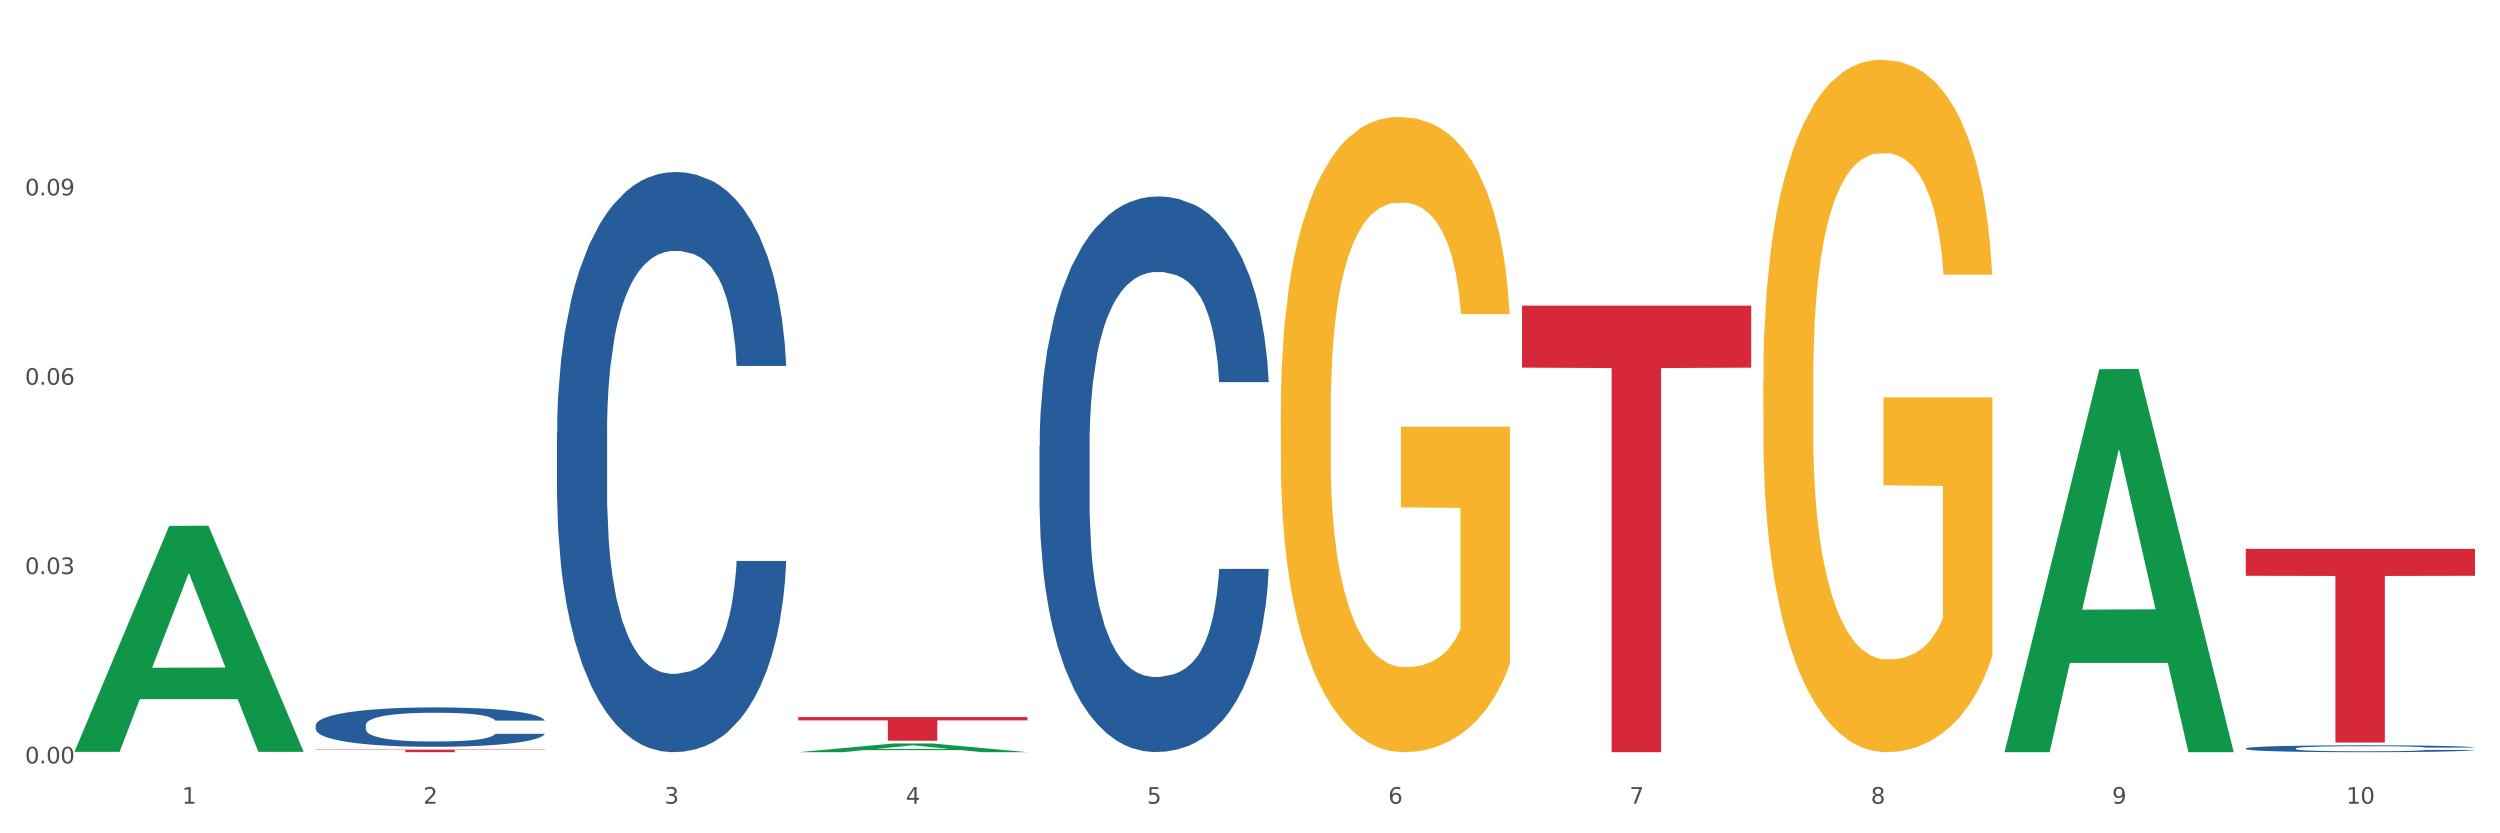 <?xml version="1.0" encoding="utf-8" standalone="no"?>
<!DOCTYPE svg PUBLIC "-//W3C//DTD SVG 1.1//EN"
  "http://www.w3.org/Graphics/SVG/1.1/DTD/svg11.dtd">
<svg xmlns:xlink="http://www.w3.org/1999/xlink" width="1080pt" height="360pt" viewBox="0 0 1080 360" xmlns="http://www.w3.org/2000/svg" version="1.1">
 <rect x="0" y="0" width="1080" height="360" fill="#333333" stroke="none"/>
 <defs>
  <style type="text/css">*{stroke-linejoin: round; stroke-linecap: butt}</style>
 </defs>
 <g id="figure_1">
  <g id="patch_1">
   <path d="M 0 360 
L 1080 360 
L 1080 0 
L 0 0 
z
" style="fill: #ffffff; stroke: #ffffff; stroke-linejoin: miter"/>
  </g>
  <g id="axes_1">
   <g id="matplotlib.axis_1">
    <g id="xtick_1">
     <g id="text_1">
      <!-- 1 -->
      <g style="fill: #4d4d4d" transform="translate(78.627 347.204) scale(0.096 -0.096)">
       <defs>
        <path id="DejaVuSans-31" d="M 794 531 
L 1825 531 
L 1825 4091 
L 703 3866 
L 703 4441 
L 1819 4666 
L 2450 4666 
L 2450 531 
L 3481 531 
L 3481 0 
L 794 0 
L 794 531 
z
" transform="scale(0.016)"/>
       </defs>
       <use xlink:href="#DejaVuSans-31"/>
      </g>
     </g>
    </g>
    <g id="xtick_2">
     <g id="text_2">
      <!-- 2 -->
      <g style="fill: #4d4d4d" transform="translate(182.851 347.204) scale(0.096 -0.096)">
       <defs>
        <path id="DejaVuSans-32" d="M 1228 531 
L 3431 531 
L 3431 0 
L 469 0 
L 469 531 
Q 828 903 1448 1529 
Q 2069 2156 2228 2338 
Q 2531 2678 2651 2914 
Q 2772 3150 2772 3378 
Q 2772 3750 2511 3984 
Q 2250 4219 1831 4219 
Q 1534 4219 1204 4116 
Q 875 4013 500 3803 
L 500 4441 
Q 881 4594 1212 4672 
Q 1544 4750 1819 4750 
Q 2544 4750 2975 4387 
Q 3406 4025 3406 3419 
Q 3406 3131 3298 2873 
Q 3191 2616 2906 2266 
Q 2828 2175 2409 1742 
Q 1991 1309 1228 531 
z
" transform="scale(0.016)"/>
       </defs>
       <use xlink:href="#DejaVuSans-32"/>
      </g>
     </g>
    </g>
    <g id="xtick_3">
     <g id="text_3">
      <!-- 3 -->
      <g style="fill: #4d4d4d" transform="translate(287.074 347.204) scale(0.096 -0.096)">
       <defs>
        <path id="DejaVuSans-33" d="M 2597 2516 
Q 3050 2419 3304 2112 
Q 3559 1806 3559 1356 
Q 3559 666 3084 287 
Q 2609 -91 1734 -91 
Q 1441 -91 1130 -33 
Q 819 25 488 141 
L 488 750 
Q 750 597 1062 519 
Q 1375 441 1716 441 
Q 2309 441 2620 675 
Q 2931 909 2931 1356 
Q 2931 1769 2642 2001 
Q 2353 2234 1838 2234 
L 1294 2234 
L 1294 2753 
L 1863 2753 
Q 2328 2753 2575 2939 
Q 2822 3125 2822 3475 
Q 2822 3834 2567 4026 
Q 2313 4219 1838 4219 
Q 1578 4219 1281 4162 
Q 984 4106 628 3988 
L 628 4550 
Q 988 4650 1302 4700 
Q 1616 4750 1894 4750 
Q 2613 4750 3031 4423 
Q 3450 4097 3450 3541 
Q 3450 3153 3228 2886 
Q 3006 2619 2597 2516 
z
" transform="scale(0.016)"/>
       </defs>
       <use xlink:href="#DejaVuSans-33"/>
      </g>
     </g>
    </g>
    <g id="xtick_4">
     <g id="text_4">
      <!-- 4 -->
      <g style="fill: #4d4d4d" transform="translate(391.298 347.204) scale(0.096 -0.096)">
       <defs>
        <path id="DejaVuSans-34" d="M 2419 4116 
L 825 1625 
L 2419 1625 
L 2419 4116 
z
M 2253 4666 
L 3047 4666 
L 3047 1625 
L 3713 1625 
L 3713 1100 
L 3047 1100 
L 3047 0 
L 2419 0 
L 2419 1100 
L 313 1100 
L 313 1709 
L 2253 4666 
z
" transform="scale(0.016)"/>
       </defs>
       <use xlink:href="#DejaVuSans-34"/>
      </g>
     </g>
    </g>
    <g id="xtick_5">
     <g id="text_5">
      <!-- 5 -->
      <g style="fill: #4d4d4d" transform="translate(495.522 347.204) scale(0.096 -0.096)">
       <defs>
        <path id="DejaVuSans-35" d="M 691 4666 
L 3169 4666 
L 3169 4134 
L 1269 4134 
L 1269 2991 
Q 1406 3038 1543 3061 
Q 1681 3084 1819 3084 
Q 2600 3084 3056 2656 
Q 3513 2228 3513 1497 
Q 3513 744 3044 326 
Q 2575 -91 1722 -91 
Q 1428 -91 1123 -41 
Q 819 9 494 109 
L 494 744 
Q 775 591 1075 516 
Q 1375 441 1709 441 
Q 2250 441 2565 725 
Q 2881 1009 2881 1497 
Q 2881 1984 2565 2268 
Q 2250 2553 1709 2553 
Q 1456 2553 1204 2497 
Q 953 2441 691 2322 
L 691 4666 
z
" transform="scale(0.016)"/>
       </defs>
       <use xlink:href="#DejaVuSans-35"/>
      </g>
     </g>
    </g>
    <g id="xtick_6">
     <g id="text_6">
      <!-- 6 -->
      <g style="fill: #4d4d4d" transform="translate(599.745 347.204) scale(0.096 -0.096)">
       <defs>
        <path id="DejaVuSans-36" d="M 2113 2584 
Q 1688 2584 1439 2293 
Q 1191 2003 1191 1497 
Q 1191 994 1439 701 
Q 1688 409 2113 409 
Q 2538 409 2786 701 
Q 3034 994 3034 1497 
Q 3034 2003 2786 2293 
Q 2538 2584 2113 2584 
z
M 3366 4563 
L 3366 3988 
Q 3128 4100 2886 4159 
Q 2644 4219 2406 4219 
Q 1781 4219 1451 3797 
Q 1122 3375 1075 2522 
Q 1259 2794 1537 2939 
Q 1816 3084 2150 3084 
Q 2853 3084 3261 2657 
Q 3669 2231 3669 1497 
Q 3669 778 3244 343 
Q 2819 -91 2113 -91 
Q 1303 -91 875 529 
Q 447 1150 447 2328 
Q 447 3434 972 4092 
Q 1497 4750 2381 4750 
Q 2619 4750 2861 4703 
Q 3103 4656 3366 4563 
z
" transform="scale(0.016)"/>
       </defs>
       <use xlink:href="#DejaVuSans-36"/>
      </g>
     </g>
    </g>
    <g id="xtick_7">
     <g id="text_7">
      <!-- 7 -->
      <g style="fill: #4d4d4d" transform="translate(703.969 347.204) scale(0.096 -0.096)">
       <defs>
        <path id="DejaVuSans-37" d="M 525 4666 
L 3525 4666 
L 3525 4397 
L 1831 0 
L 1172 0 
L 2766 4134 
L 525 4134 
L 525 4666 
z
" transform="scale(0.016)"/>
       </defs>
       <use xlink:href="#DejaVuSans-37"/>
      </g>
     </g>
    </g>
    <g id="xtick_8">
     <g id="text_8">
      <!-- 8 -->
      <g style="fill: #4d4d4d" transform="translate(808.193 347.204) scale(0.096 -0.096)">
       <defs>
        <path id="DejaVuSans-38" d="M 2034 2216 
Q 1584 2216 1326 1975 
Q 1069 1734 1069 1313 
Q 1069 891 1326 650 
Q 1584 409 2034 409 
Q 2484 409 2743 651 
Q 3003 894 3003 1313 
Q 3003 1734 2745 1975 
Q 2488 2216 2034 2216 
z
M 1403 2484 
Q 997 2584 770 2862 
Q 544 3141 544 3541 
Q 544 4100 942 4425 
Q 1341 4750 2034 4750 
Q 2731 4750 3128 4425 
Q 3525 4100 3525 3541 
Q 3525 3141 3298 2862 
Q 3072 2584 2669 2484 
Q 3125 2378 3379 2068 
Q 3634 1759 3634 1313 
Q 3634 634 3220 271 
Q 2806 -91 2034 -91 
Q 1263 -91 848 271 
Q 434 634 434 1313 
Q 434 1759 690 2068 
Q 947 2378 1403 2484 
z
M 1172 3481 
Q 1172 3119 1398 2916 
Q 1625 2713 2034 2713 
Q 2441 2713 2670 2916 
Q 2900 3119 2900 3481 
Q 2900 3844 2670 4047 
Q 2441 4250 2034 4250 
Q 1625 4250 1398 4047 
Q 1172 3844 1172 3481 
z
" transform="scale(0.016)"/>
       </defs>
       <use xlink:href="#DejaVuSans-38"/>
      </g>
     </g>
    </g>
    <g id="xtick_9">
     <g id="text_9">
      <!-- 9 -->
      <g style="fill: #4d4d4d" transform="translate(912.416 347.204) scale(0.096 -0.096)">
       <defs>
        <path id="DejaVuSans-39" d="M 703 97 
L 703 672 
Q 941 559 1184 500 
Q 1428 441 1663 441 
Q 2288 441 2617 861 
Q 2947 1281 2994 2138 
Q 2813 1869 2534 1725 
Q 2256 1581 1919 1581 
Q 1219 1581 811 2004 
Q 403 2428 403 3163 
Q 403 3881 828 4315 
Q 1253 4750 1959 4750 
Q 2769 4750 3195 4129 
Q 3622 3509 3622 2328 
Q 3622 1225 3098 567 
Q 2575 -91 1691 -91 
Q 1453 -91 1209 -44 
Q 966 3 703 97 
z
M 1959 2075 
Q 2384 2075 2632 2365 
Q 2881 2656 2881 3163 
Q 2881 3666 2632 3958 
Q 2384 4250 1959 4250 
Q 1534 4250 1286 3958 
Q 1038 3666 1038 3163 
Q 1038 2656 1286 2365 
Q 1534 2075 1959 2075 
z
" transform="scale(0.016)"/>
       </defs>
       <use xlink:href="#DejaVuSans-39"/>
      </g>
     </g>
    </g>
    <g id="xtick_10">
     <g id="text_10">
      <!-- 10 -->
      <g style="fill: #4d4d4d" transform="translate(1013.586 347.204) scale(0.096 -0.096)">
       <defs>
        <path id="DejaVuSans-30" d="M 2034 4250 
Q 1547 4250 1301 3770 
Q 1056 3291 1056 2328 
Q 1056 1369 1301 889 
Q 1547 409 2034 409 
Q 2525 409 2770 889 
Q 3016 1369 3016 2328 
Q 3016 3291 2770 3770 
Q 2525 4250 2034 4250 
z
M 2034 4750 
Q 2819 4750 3233 4129 
Q 3647 3509 3647 2328 
Q 3647 1150 3233 529 
Q 2819 -91 2034 -91 
Q 1250 -91 836 529 
Q 422 1150 422 2328 
Q 422 3509 836 4129 
Q 1250 4750 2034 4750 
z
" transform="scale(0.016)"/>
       </defs>
       <use xlink:href="#DejaVuSans-31"/>
       <use xlink:href="#DejaVuSans-30" transform="translate(63.623 0)"/>
      </g>
     </g>
    </g>
    <g id="xtick_11"/>
    <g id="xtick_12"/>
    <g id="xtick_13"/>
    <g id="xtick_14"/>
    <g id="xtick_15"/>
    <g id="xtick_16"/>
    <g id="xtick_17"/>
    <g id="xtick_18"/>
    <g id="xtick_19"/>
   </g>
   <g id="matplotlib.axis_2">
    <g id="ytick_1">
     <g id="text_11">
      <!-- 0.00 -->
      <g style="fill: #4d4d4d" transform="translate(10.8 329.798) scale(0.096 -0.096)">
       <defs>
        <path id="DejaVuSans-2e" d="M 684 794 
L 1344 794 
L 1344 0 
L 684 0 
L 684 794 
z
" transform="scale(0.016)"/>
       </defs>
       <use xlink:href="#DejaVuSans-30"/>
       <use xlink:href="#DejaVuSans-2e" transform="translate(63.623 0)"/>
       <use xlink:href="#DejaVuSans-30" transform="translate(95.41 0)"/>
       <use xlink:href="#DejaVuSans-30" transform="translate(159.033 0)"/>
      </g>
     </g>
    </g>
    <g id="ytick_2">
     <g id="text_12">
      <!-- 0.03 -->
      <g style="fill: #4d4d4d" transform="translate(10.8 248.004) scale(0.096 -0.096)">
       <use xlink:href="#DejaVuSans-30"/>
       <use xlink:href="#DejaVuSans-2e" transform="translate(63.623 0)"/>
       <use xlink:href="#DejaVuSans-30" transform="translate(95.41 0)"/>
       <use xlink:href="#DejaVuSans-33" transform="translate(159.033 0)"/>
      </g>
     </g>
    </g>
    <g id="ytick_3">
     <g id="text_13">
      <!-- 0.06 -->
      <g style="fill: #4d4d4d" transform="translate(10.8 166.211) scale(0.096 -0.096)">
       <use xlink:href="#DejaVuSans-30"/>
       <use xlink:href="#DejaVuSans-2e" transform="translate(63.623 0)"/>
       <use xlink:href="#DejaVuSans-30" transform="translate(95.41 0)"/>
       <use xlink:href="#DejaVuSans-36" transform="translate(159.033 0)"/>
      </g>
     </g>
    </g>
    <g id="ytick_4">
     <g id="text_14">
      <!-- 0.09 -->
      <g style="fill: #4d4d4d" transform="translate(10.8 84.417) scale(0.096 -0.096)">
       <use xlink:href="#DejaVuSans-30"/>
       <use xlink:href="#DejaVuSans-2e" transform="translate(63.623 0)"/>
       <use xlink:href="#DejaVuSans-30" transform="translate(95.41 0)"/>
       <use xlink:href="#DejaVuSans-39" transform="translate(159.033 0)"/>
      </g>
     </g>
    </g>
    <g id="ytick_5"/>
    <g id="ytick_6"/>
    <g id="ytick_7"/>
    <g id="ytick_8"/>
   </g>
   <g id="PolyCollection_1">
    <path d="M 32.175 324.613 
L 32.277 324.521 
L 73.107 227.192 
L 90.051 227.1 
L 131.187 324.796 
L 111.589 324.796 
L 102.709 302.046 
L 60.552 302.046 
L 60.246 302.413 
L 51.671 324.796 
L 32.175 324.796 
L 32.175 324.613 
L 65.86 288.47 
L 97.401 288.378 
L 81.783 247.923 
L 81.579 247.74 
L 81.375 248.015 
L 65.758 288.378 
L 65.86 288.47 
L 32.175 324.613 
z
" clip-path="url(#pc04fe9b7ba)" style="fill: #109648"/>
    <path d="M 761.74 164.015 
L 761.857 163.742 
L 761.857 153.906 
L 762.091 145.435 
L 763.26 124.943 
L 765.013 108.003 
L 766.299 98.986 
L 767.585 91.609 
L 769.105 84.231 
L 770.975 76.581 
L 774.365 65.378 
L 776.469 59.64 
L 779.041 53.629 
L 783.717 44.886 
L 787.107 39.968 
L 790.614 35.869 
L 796.342 30.951 
L 800.083 28.765 
L 804.057 27.126 
L 808.85 26.033 
L 812.474 25.759 
L 820.423 26.579 
L 827.203 29.038 
L 830.476 30.951 
L 834.685 34.23 
L 836.906 36.416 
L 840.529 40.787 
L 844.27 46.525 
L 846.842 51.443 
L 850.7 60.733 
L 853.622 70.023 
L 856.311 81.499 
L 857.713 89.423 
L 858.766 96.8 
L 859.701 105.27 
L 860.636 118.659 
L 839.594 118.659 
L 838.776 109.096 
L 837.49 100.079 
L 835.62 91.335 
L 833.983 85.871 
L 831.178 79.04 
L 828.606 74.668 
L 825.917 71.389 
L 822.644 68.657 
L 820.072 67.291 
L 816.448 66.198 
L 809.318 66.471 
L 804.525 68.657 
L 801.252 71.389 
L 799.148 73.848 
L 797.277 76.581 
L 795.173 80.406 
L 792.718 86.144 
L 790.965 91.335 
L 789.211 97.893 
L 787.809 104.451 
L 786.523 112.101 
L 785.471 120.298 
L 784.652 128.768 
L 783.951 139.151 
L 783.366 156.365 
L 783.366 193.798 
L 783.6 202.268 
L 784.185 213.47 
L 784.886 221.941 
L 786.055 232.05 
L 787.107 238.881 
L 789.094 248.718 
L 791.315 256.915 
L 793.069 262.106 
L 794.822 266.478 
L 797.862 272.489 
L 801.252 277.407 
L 804.174 280.413 
L 808.149 283.145 
L 810.837 284.238 
L 813.175 284.784 
L 818.903 284.784 
L 822.995 283.965 
L 827.554 282.052 
L 831.061 279.593 
L 833.983 276.587 
L 837.256 271.669 
L 839.36 267.024 
L 839.36 209.918 
L 813.643 209.645 
L 813.643 171.666 
L 860.753 171.666 
L 860.753 283.145 
L 858.766 288.883 
L 856.544 294.074 
L 854.206 298.719 
L 850.7 304.457 
L 846.491 309.922 
L 842.751 313.747 
L 838.776 317.026 
L 834.1 320.031 
L 828.021 322.764 
L 824.281 323.857 
L 819.605 324.676 
L 814.111 324.95 
L 809.318 324.403 
L 804.642 323.037 
L 799.732 320.578 
L 794.939 317.026 
L 791.315 313.474 
L 787.692 309.102 
L 783.834 303.364 
L 780.795 297.899 
L 778.457 292.981 
L 775.885 286.697 
L 773.079 278.5 
L 770.975 271.123 
L 769.105 263.472 
L 767.118 253.636 
L 765.715 245.166 
L 764.312 234.509 
L 763.494 226.586 
L 762.559 214.29 
L 761.857 197.077 
L 761.74 164.015 
z
" clip-path="url(#pc04fe9b7ba)" style="fill: #f7b32b"/>
    <path d="M 136.399 323.828 
L 235.411 323.828 
L 235.411 323.984 
L 196.463 323.985 
L 196.463 324.95 
L 175.112 324.95 
L 175.112 323.985 
L 136.399 323.984 
L 136.399 323.829 
L 136.399 323.828 
z
" clip-path="url(#pc04fe9b7ba)" style="fill: #d62839"/>
    <path d="M 344.846 309.786 
L 443.858 309.786 
L 443.858 311.203 
L 404.91 311.213 
L 404.91 319.984 
L 383.559 319.984 
L 383.559 311.213 
L 344.846 311.203 
L 344.846 309.796 
L 344.846 309.786 
z
" clip-path="url(#pc04fe9b7ba)" style="fill: #d62839"/>
    <path d="M 657.517 132.011 
L 756.529 132.011 
L 756.529 158.823 
L 717.581 159.004 
L 717.581 324.948 
L 696.23 324.948 
L 696.23 159.004 
L 657.517 158.823 
L 657.517 132.193 
L 657.517 132.011 
z
" clip-path="url(#pc04fe9b7ba)" style="fill: #d62839"/>
    <path d="M 970.188 237.117 
L 1069.2 237.117 
L 1069.2 248.741 
L 1030.252 248.82 
L 1030.252 320.765 
L 1008.901 320.765 
L 1008.901 248.82 
L 970.188 248.741 
L 970.188 237.196 
L 970.188 237.117 
z
" clip-path="url(#pc04fe9b7ba)" style="fill: #d62839"/>
    <path d="M 970.188 323.307 
L 970.305 323.304 
L 970.305 323.228 
L 970.656 323.124 
L 971.943 322.934 
L 973.582 322.789 
L 976.39 322.621 
L 977.912 322.55 
L 979.902 322.471 
L 983.998 322.343 
L 988.679 322.234 
L 991.956 322.174 
L 994.414 322.136 
L 999.915 322.068 
L 1003.075 322.038 
L 1006.352 322.013 
L 1009.161 321.997 
L 1013.842 321.978 
L 1017.587 321.97 
L 1021.917 321.967 
L 1025.546 321.97 
L 1030.344 321.98 
L 1037.366 322.013 
L 1040.058 322.032 
L 1043.686 322.065 
L 1047.431 322.108 
L 1050.474 322.152 
L 1053.985 322.215 
L 1057.613 322.296 
L 1061.125 322.4 
L 1063.582 322.495 
L 1065.572 322.596 
L 1067.327 322.719 
L 1068.615 322.852 
L 1069.2 322.964 
L 1047.782 322.964 
L 1047.197 322.863 
L 1046.027 322.754 
L 1044.857 322.68 
L 1043.569 322.621 
L 1041.58 322.552 
L 1039.824 322.509 
L 1036.898 322.457 
L 1034.206 322.424 
L 1031.983 322.405 
L 1029.291 322.389 
L 1023.556 322.373 
L 1019.46 322.373 
L 1016.885 322.378 
L 1013.725 322.392 
L 1011.033 322.411 
L 1007.873 322.444 
L 1005.415 322.479 
L 1002.958 322.525 
L 1001.553 322.558 
L 999.447 322.618 
L 998.042 322.667 
L 996.17 322.751 
L 995.116 322.811 
L 993.244 322.966 
L 992.424 323.081 
L 992.073 323.16 
L 991.839 323.247 
L 991.839 323.672 
L 992.541 323.863 
L 993.127 323.944 
L 994.063 324.037 
L 995.818 324.157 
L 998.393 324.274 
L 1001.085 324.358 
L 1003.309 324.41 
L 1005.415 324.448 
L 1007.522 324.478 
L 1010.097 324.506 
L 1012.203 324.522 
L 1015.363 324.538 
L 1019.109 324.546 
L 1022.035 324.546 
L 1028.003 324.533 
L 1030.695 324.519 
L 1033.27 324.5 
L 1036.079 324.47 
L 1038.303 324.437 
L 1039.59 324.413 
L 1041.697 324.361 
L 1043.335 324.307 
L 1044.739 324.244 
L 1045.676 324.19 
L 1046.729 324.108 
L 1047.548 324.015 
L 1047.782 323.966 
L 1069.2 323.966 
L 1068.732 324.064 
L 1067.913 324.16 
L 1066.274 324.288 
L 1064.987 324.361 
L 1062.997 324.451 
L 1060.89 324.527 
L 1057.965 324.612 
L 1055.273 324.674 
L 1052.464 324.729 
L 1049.421 324.778 
L 1043.92 324.846 
L 1041.931 324.865 
L 1037.717 324.898 
L 1034.44 324.917 
L 1029.642 324.936 
L 1024.726 324.947 
L 1019.577 324.95 
L 1015.012 324.944 
L 1009.98 324.928 
L 1006.82 324.911 
L 1003.309 324.887 
L 999.212 324.849 
L 995.35 324.802 
L 991.722 324.748 
L 988.328 324.685 
L 985.168 324.614 
L 981.072 324.497 
L 978.029 324.383 
L 975.805 324.277 
L 974.284 324.187 
L 972.762 324.072 
L 971.943 323.993 
L 970.656 323.803 
L 970.188 323.626 
L 970.188 323.307 
z
" clip-path="url(#pc04fe9b7ba)" style="fill: #255c99"/>
    <path d="M 449.069 192.708 
L 449.187 192.489 
L 449.187 186.351 
L 449.538 178.021 
L 450.825 162.676 
L 452.464 151.058 
L 455.272 137.467 
L 456.794 131.768 
L 458.783 125.411 
L 462.88 115.108 
L 467.561 106.34 
L 470.838 101.517 
L 473.296 98.448 
L 478.797 92.968 
L 481.957 90.557 
L 485.234 88.584 
L 488.042 87.268 
L 492.724 85.734 
L 496.469 85.076 
L 500.799 84.857 
L 504.427 85.076 
L 509.226 85.953 
L 516.248 88.584 
L 518.94 90.118 
L 522.568 92.749 
L 526.313 96.256 
L 529.356 99.763 
L 532.867 104.805 
L 536.495 111.381 
L 540.006 119.711 
L 542.464 127.384 
L 544.454 135.495 
L 546.209 145.359 
L 547.497 156.1 
L 548.082 165.088 
L 526.664 165.088 
L 526.079 156.977 
L 524.909 148.209 
L 523.738 142.29 
L 522.451 137.467 
L 520.461 131.987 
L 518.706 128.48 
L 515.78 124.315 
L 513.088 121.684 
L 510.864 120.15 
L 508.173 118.835 
L 502.438 117.519 
L 498.342 117.519 
L 495.767 117.958 
L 492.607 119.054 
L 489.915 120.588 
L 486.755 123.219 
L 484.297 126.069 
L 481.84 129.795 
L 480.435 132.426 
L 478.328 137.248 
L 476.924 141.194 
L 475.051 147.989 
L 473.998 152.812 
L 472.126 165.307 
L 471.306 174.514 
L 470.955 180.871 
L 470.721 187.886 
L 470.721 222.082 
L 471.423 237.427 
L 472.009 244.003 
L 472.945 251.456 
L 474.7 261.102 
L 477.275 270.528 
L 479.967 277.323 
L 482.191 281.488 
L 484.297 284.557 
L 486.404 286.968 
L 488.979 289.16 
L 491.085 290.476 
L 494.245 291.791 
L 497.991 292.448 
L 500.916 292.448 
L 506.885 291.352 
L 509.577 290.256 
L 512.152 288.722 
L 514.961 286.311 
L 517.184 283.68 
L 518.472 281.707 
L 520.578 277.542 
L 522.217 273.158 
L 523.621 268.116 
L 524.558 263.732 
L 525.611 257.156 
L 526.43 249.703 
L 526.664 245.757 
L 548.082 245.757 
L 547.614 253.648 
L 546.795 261.321 
L 545.156 271.624 
L 543.869 277.542 
L 541.879 284.776 
L 539.772 290.914 
L 536.846 297.709 
L 534.155 302.751 
L 531.346 307.136 
L 528.303 311.081 
L 522.802 316.562 
L 520.813 318.096 
L 516.599 320.726 
L 513.322 322.261 
L 508.524 323.795 
L 503.608 324.672 
L 498.459 324.891 
L 493.894 324.453 
L 488.862 323.138 
L 485.702 321.823 
L 482.191 319.85 
L 478.094 316.781 
L 474.232 313.054 
L 470.604 308.67 
L 467.21 303.628 
L 464.05 297.929 
L 459.954 288.503 
L 456.911 279.296 
L 454.687 270.747 
L 453.166 263.513 
L 451.644 254.306 
L 450.825 247.949 
L 449.538 232.604 
L 449.069 218.356 
L 449.069 192.708 
z
" clip-path="url(#pc04fe9b7ba)" style="fill: #255c99"/>
    <path d="M 240.622 186.928 
L 240.739 186.699 
L 240.739 180.29 
L 241.09 171.593 
L 242.378 155.571 
L 244.016 143.44 
L 246.825 129.249 
L 248.347 123.298 
L 250.336 116.66 
L 254.432 105.902 
L 259.114 96.747 
L 262.391 91.711 
L 264.849 88.507 
L 270.349 82.785 
L 273.509 80.267 
L 276.786 78.207 
L 279.595 76.834 
L 284.277 75.232 
L 288.022 74.545 
L 292.352 74.316 
L 295.98 74.545 
L 300.779 75.461 
L 307.801 78.207 
L 310.493 79.809 
L 314.121 82.556 
L 317.866 86.218 
L 320.909 89.88 
L 324.42 95.145 
L 328.048 102.011 
L 331.559 110.709 
L 334.017 118.72 
L 336.007 127.189 
L 337.762 137.489 
L 339.049 148.704 
L 339.635 158.088 
L 318.217 158.088 
L 317.632 149.62 
L 316.462 140.464 
L 315.291 134.284 
L 314.004 129.249 
L 312.014 123.527 
L 310.259 119.864 
L 307.333 115.516 
L 304.641 112.769 
L 302.417 111.167 
L 299.725 109.793 
L 293.991 108.42 
L 289.894 108.42 
L 287.32 108.878 
L 284.16 110.022 
L 281.468 111.624 
L 278.308 114.371 
L 275.85 117.347 
L 273.392 121.238 
L 271.988 123.984 
L 269.881 129.02 
L 268.477 133.14 
L 266.604 140.235 
L 265.551 145.271 
L 263.678 158.317 
L 262.859 167.93 
L 262.508 174.568 
L 262.274 181.892 
L 262.274 217.599 
L 262.976 233.621 
L 263.561 240.487 
L 264.498 248.269 
L 266.253 258.34 
L 268.828 268.182 
L 271.52 275.278 
L 273.743 279.627 
L 275.85 282.831 
L 277.957 285.349 
L 280.532 287.638 
L 282.638 289.011 
L 285.798 290.384 
L 289.543 291.071 
L 292.469 291.071 
L 298.438 289.926 
L 301.13 288.782 
L 303.705 287.18 
L 306.513 284.662 
L 308.737 281.915 
L 310.025 279.855 
L 312.131 275.507 
L 313.77 270.929 
L 315.174 265.665 
L 316.11 261.087 
L 317.164 254.22 
L 317.983 246.438 
L 318.217 242.318 
L 339.635 242.318 
L 339.167 250.558 
L 338.347 258.569 
L 336.709 269.327 
L 335.421 275.507 
L 333.432 283.06 
L 331.325 289.469 
L 328.399 296.564 
L 325.707 301.828 
L 322.899 306.406 
L 319.856 310.526 
L 314.355 316.248 
L 312.365 317.85 
L 308.152 320.597 
L 304.875 322.199 
L 300.077 323.801 
L 295.161 324.717 
L 290.011 324.946 
L 285.447 324.488 
L 280.414 323.115 
L 277.254 321.742 
L 273.743 319.682 
L 269.647 316.477 
L 265.785 312.586 
L 262.157 308.008 
L 258.763 302.744 
L 255.603 296.793 
L 251.507 286.951 
L 248.464 277.338 
L 246.24 268.411 
L 244.718 260.858 
L 243.197 251.245 
L 242.378 244.607 
L 241.09 228.585 
L 240.622 213.707 
L 240.622 186.928 
z
" clip-path="url(#pc04fe9b7ba)" style="fill: #255c99"/>
    <path d="M 553.293 177.305 
L 553.41 177.054 
L 553.41 168.03 
L 553.644 160.259 
L 554.813 141.46 
L 556.566 125.919 
L 557.852 117.647 
L 559.138 110.879 
L 560.658 104.111 
L 562.528 97.093 
L 565.918 86.815 
L 568.022 81.552 
L 570.594 76.037 
L 575.27 68.016 
L 578.66 63.504 
L 582.167 59.744 
L 587.895 55.232 
L 591.636 53.227 
L 595.61 51.723 
L 600.403 50.72 
L 604.027 50.469 
L 611.976 51.221 
L 618.756 53.477 
L 622.029 55.232 
L 626.237 58.24 
L 628.458 60.245 
L 632.082 64.256 
L 635.823 69.52 
L 638.395 74.032 
L 642.252 82.554 
L 645.175 91.077 
L 647.863 101.605 
L 649.266 108.874 
L 650.318 115.642 
L 651.253 123.412 
L 652.189 135.695 
L 631.147 135.695 
L 630.329 126.921 
L 629.043 118.65 
L 627.173 110.628 
L 625.536 105.615 
L 622.73 99.349 
L 620.159 95.338 
L 617.47 92.33 
L 614.197 89.823 
L 611.625 88.57 
L 608.001 87.567 
L 600.87 87.818 
L 596.078 89.823 
L 592.805 92.33 
L 590.7 94.586 
L 588.83 97.093 
L 586.726 100.602 
L 584.271 105.866 
L 582.518 110.628 
L 580.764 116.644 
L 579.361 122.66 
L 578.075 129.679 
L 577.023 137.199 
L 576.205 144.969 
L 575.504 154.494 
L 574.919 170.286 
L 574.919 204.627 
L 575.153 212.397 
L 575.737 222.674 
L 576.439 230.445 
L 577.608 239.719 
L 578.66 245.986 
L 580.647 255.01 
L 582.868 262.53 
L 584.622 267.292 
L 586.375 271.303 
L 589.415 276.817 
L 592.805 281.329 
L 595.727 284.087 
L 599.702 286.593 
L 602.39 287.596 
L 604.728 288.097 
L 610.456 288.097 
L 614.548 287.345 
L 619.107 285.591 
L 622.613 283.335 
L 625.536 280.577 
L 628.809 276.065 
L 630.913 271.804 
L 630.913 219.416 
L 605.196 219.165 
L 605.196 184.323 
L 652.306 184.323 
L 652.306 286.593 
L 650.318 291.857 
L 648.097 296.62 
L 645.759 300.881 
L 642.252 306.145 
L 638.044 311.158 
L 634.303 314.667 
L 630.329 317.675 
L 625.653 320.433 
L 619.574 322.939 
L 615.833 323.942 
L 611.158 324.694 
L 605.663 324.945 
L 600.87 324.443 
L 596.195 323.19 
L 591.285 320.934 
L 586.492 317.675 
L 582.868 314.417 
L 579.244 310.406 
L 575.387 305.142 
L 572.347 300.129 
L 570.009 295.617 
L 567.438 289.852 
L 564.632 282.332 
L 562.528 275.564 
L 560.658 268.546 
L 558.67 259.522 
L 557.268 251.751 
L 555.865 241.975 
L 555.047 234.706 
L 554.111 223.426 
L 553.41 207.635 
L 553.293 177.305 
z
" clip-path="url(#pc04fe9b7ba)" style="fill: #f7b32b"/>
    <path d="M 136.399 313.25 
L 136.516 313.235 
L 136.516 312.799 
L 136.867 312.208 
L 138.154 311.12 
L 139.793 310.296 
L 142.602 309.332 
L 144.123 308.927 
L 146.113 308.477 
L 150.209 307.746 
L 154.89 307.124 
L 158.167 306.782 
L 160.625 306.564 
L 166.126 306.175 
L 169.286 306.004 
L 172.563 305.864 
L 175.372 305.771 
L 180.053 305.662 
L 183.798 305.615 
L 188.129 305.6 
L 191.757 305.615 
L 196.555 305.678 
L 203.577 305.864 
L 206.269 305.973 
L 209.897 306.16 
L 213.642 306.408 
L 216.685 306.657 
L 220.196 307.015 
L 223.824 307.481 
L 227.336 308.072 
L 229.793 308.616 
L 231.783 309.192 
L 233.538 309.892 
L 234.826 310.653 
L 235.411 311.291 
L 213.993 311.291 
L 213.408 310.716 
L 212.238 310.094 
L 211.068 309.674 
L 209.78 309.332 
L 207.791 308.943 
L 206.035 308.694 
L 203.109 308.399 
L 200.417 308.212 
L 198.194 308.103 
L 195.502 308.01 
L 189.767 307.917 
L 185.671 307.917 
L 183.096 307.948 
L 179.936 308.026 
L 177.244 308.134 
L 174.084 308.321 
L 171.626 308.523 
L 169.169 308.788 
L 167.764 308.974 
L 165.658 309.316 
L 164.253 309.596 
L 162.381 310.078 
L 161.327 310.42 
L 159.455 311.307 
L 158.635 311.96 
L 158.284 312.411 
L 158.05 312.908 
L 158.05 315.334 
L 158.752 316.422 
L 159.338 316.889 
L 160.274 317.418 
L 162.029 318.102 
L 164.604 318.77 
L 167.296 319.253 
L 169.52 319.548 
L 171.626 319.766 
L 173.733 319.937 
L 176.308 320.092 
L 178.415 320.186 
L 181.575 320.279 
L 185.32 320.325 
L 188.246 320.325 
L 194.214 320.248 
L 196.906 320.17 
L 199.481 320.061 
L 202.29 319.89 
L 204.514 319.703 
L 205.801 319.564 
L 207.908 319.268 
L 209.546 318.957 
L 210.951 318.599 
L 211.887 318.288 
L 212.94 317.822 
L 213.759 317.293 
L 213.993 317.013 
L 235.411 317.013 
L 234.943 317.573 
L 234.124 318.117 
L 232.485 318.848 
L 231.198 319.268 
L 229.208 319.781 
L 227.102 320.217 
L 224.176 320.699 
L 221.484 321.056 
L 218.675 321.367 
L 215.632 321.647 
L 210.131 322.036 
L 208.142 322.145 
L 203.928 322.331 
L 200.651 322.44 
L 195.853 322.549 
L 190.937 322.611 
L 185.788 322.627 
L 181.223 322.596 
L 176.191 322.502 
L 173.031 322.409 
L 169.52 322.269 
L 165.424 322.051 
L 161.561 321.787 
L 157.933 321.476 
L 154.539 321.118 
L 151.379 320.714 
L 147.283 320.046 
L 144.24 319.392 
L 142.016 318.786 
L 140.495 318.273 
L 138.973 317.62 
L 138.154 317.169 
L 136.867 316.08 
L 136.399 315.07 
L 136.399 313.25 
z
" clip-path="url(#pc04fe9b7ba)" style="fill: #255c99"/>
    <path d="M 344.846 324.933 
L 344.948 324.93 
L 385.778 321.189 
L 402.722 321.185 
L 443.858 324.94 
L 424.26 324.94 
L 415.379 324.066 
L 373.223 324.066 
L 372.916 324.08 
L 364.342 324.94 
L 344.846 324.94 
L 344.846 324.933 
L 378.53 323.544 
L 410.072 323.541 
L 394.454 321.986 
L 394.25 321.979 
L 394.046 321.989 
L 378.428 323.541 
L 378.53 323.544 
L 344.846 324.933 
z
" clip-path="url(#pc04fe9b7ba)" style="fill: #109648"/>
    <path d="M 865.964 324.632 
L 866.066 324.477 
L 906.896 159.5 
L 923.84 159.345 
L 964.976 324.943 
L 945.378 324.943 
L 936.498 286.381 
L 894.341 286.381 
L 894.034 287.003 
L 885.46 324.943 
L 865.964 324.943 
L 865.964 324.632 
L 899.649 263.369 
L 931.19 263.213 
L 915.572 194.641 
L 915.368 194.33 
L 915.164 194.797 
L 899.547 263.213 
L 899.649 263.369 
L 865.964 324.632 
z
" clip-path="url(#pc04fe9b7ba)" style="fill: #109648"/>
   </g>
  </g>
 </g>
 <defs>
  <clipPath id="pc04fe9b7ba">
   <rect x="32.175" y="10.8" width="1037.025" height="329.109"/>
  </clipPath>
 </defs>
</svg>
